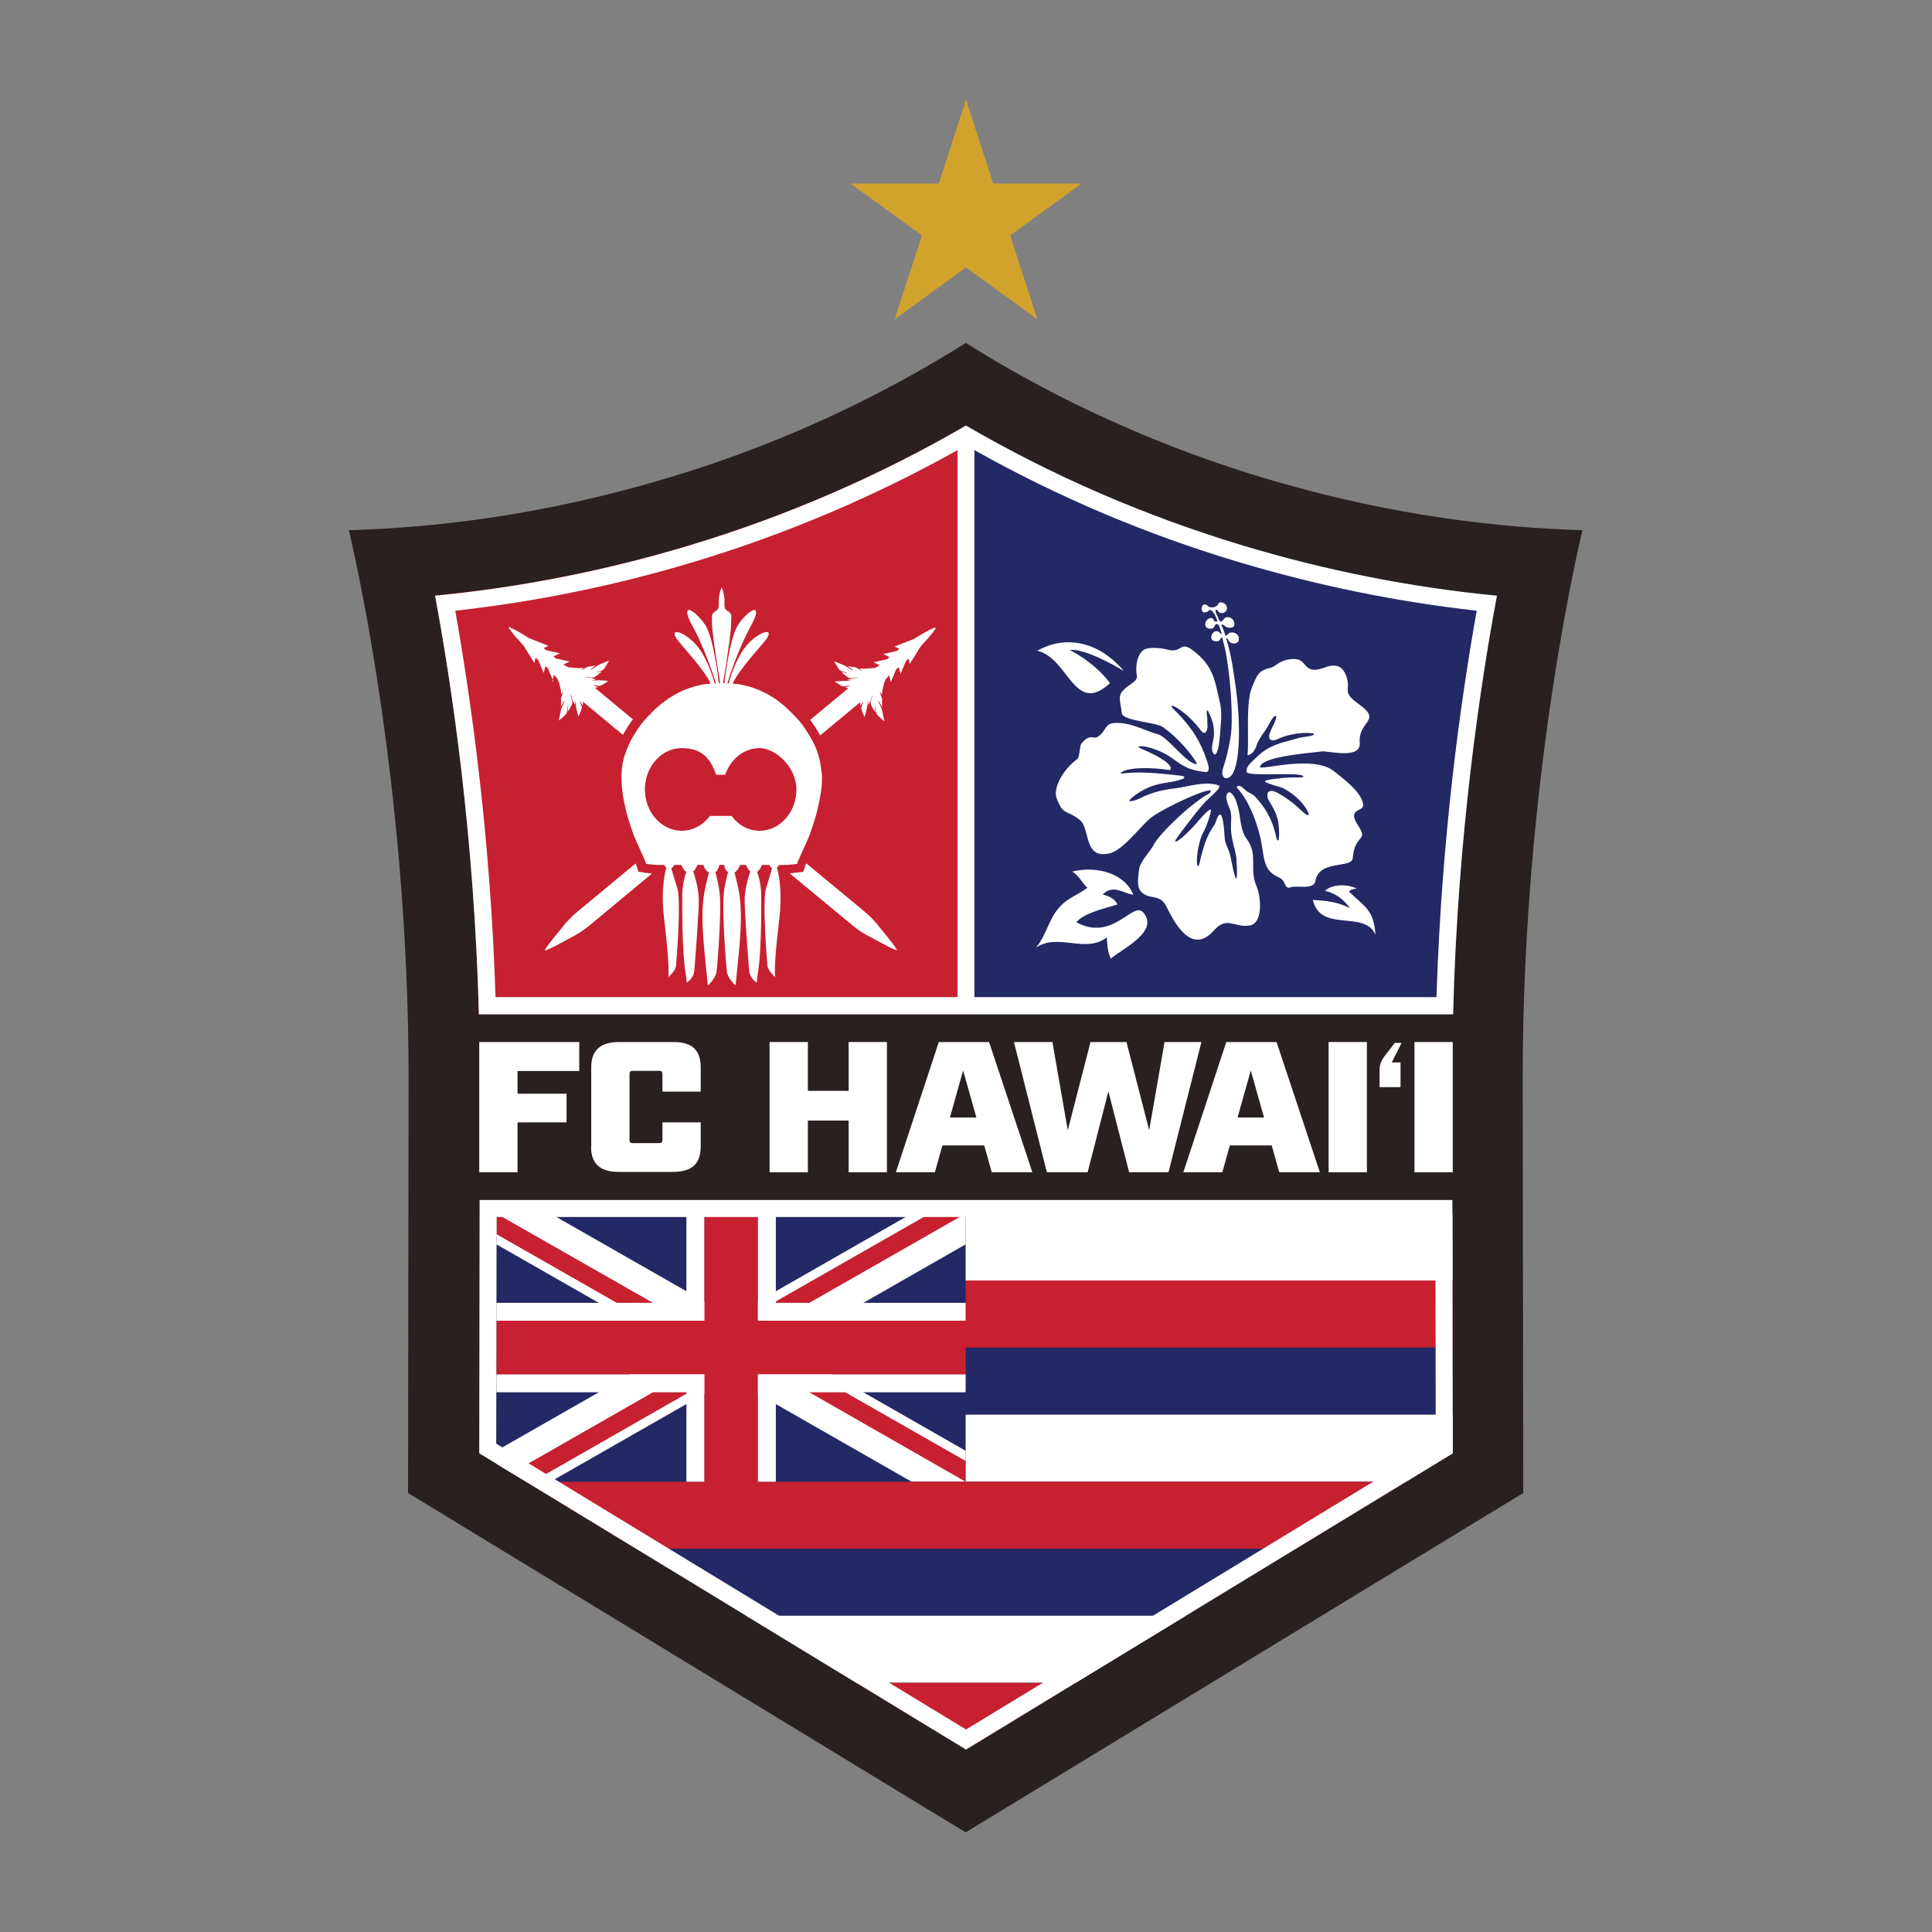<?xml version="1.0" encoding="UTF-8"?>
<svg data-bbox="0 0 1080 1080" viewBox="0 0 1080 1080" xmlns="http://www.w3.org/2000/svg" data-type="ugc">
    <rect x="0" y="0" width="1080" height="1080" fill="#808080" stroke="none"/>
    <g>
        <defs>
            <clipPath id="e014aaf2-6cdc-41b5-9385-eb7001846750">
                <path stroke-width="0" d="M812.1 812.4 540 978 267.9 812.4l.2-141.6h543.8l.2 141.6z"/>
            </clipPath>
        </defs>
        <path fill="none" d="M1080 0v1080H0V0h1080z"/>
        <path d="M884.8 296.4C839 295 777.9 288.7 705.9 267c-72.3-21.8-128-51.4-166-75.3-38 23.9-93.7 53.6-166 75.3-72 21.7-133 28-178.9 29.4 0 0 33.4 135.7 33.4 305.7l-.3 232.5 311.7 189.7 311.7-189.7-.3-232.5c0-170.1 33.4-305.7 33.4-305.7Z" fill="#28211f"/>
        <g clip-path="url(#e014aaf2-6cdc-41b5-9385-eb7001846750)">
            <path d="M277.5 678.4h599.6v299.8H277.5V678.4Z" fill="#232964"/>
            <path fill="#ffffff" d="m509.6 828.3-100.9-57.7-101 57.7h-30.2V811l101-57.7-101-57.7v-17.2h30.2l101 57.7 100.9-57.7h30.2v17.2l-100.9 57.7L539.8 811v17.3h-30.2z"/>
            <path d="M877.1 678.4v37.5H539.8v-37.5h337.3Zm0 112.4v37.5H539.8v-37.5h337.3Zm0 112.4v37.5H277.5v-37.5h599.6Z" fill="#ffffff"/>
            <path fill="#c72030" d="M877.1 940.7v37.5H277.5v-37.5h599.6z"/>
            <path fill="#c72030" d="M539.8 768.3v-15h337.3v-37.5H539.8v22.5H423.7v-59.9h-30v59.9H277.5v30h116.2v60H277.5v37.4h599.6v-37.4H423.7v-60h116.1z"/>
            <path fill="#ffffff" d="M539.8 778.3v-10H423.7v60h10v-50h106.1z"/>
            <path fill="#ffffff" d="M423.7 678.4v59.9h116.1v-10H433.7v-49.9h-10z"/>
            <path fill="#ffffff" d="M383.7 828.3h10v-60H277.5v-30h116.2v-59.9h-10v49.9H277.5v50h106.2v50z"/>
            <path fill="#c72030" d="M365 728.3h-20.2l-67.3-38.4v-11.5l87.5 49.9z"/>
            <path fill="#c72030" d="M365 778.3h18.7v.8l-86 49.2h-20.2l87.5-50z"/>
            <path fill="#c72030" d="M433.7 727.5v.8h18.7l87.4-49.9h-20.1l-86 49.1z"/>
            <path fill="#c72030" d="m452.4 778.3 87.4 50v-11.6l-67.3-38.4h-20.1z"/>
        </g>
        <path d="M540 237.9v329H267.7c-2.5-100-15.3-184.7-24.5-234 47.7-4.6 95.4-14 142.2-28.1 54.3-16.4 106.2-38.8 154.6-67Z" fill="#c72030"/>
        <path d="M836.8 333c-9.2 49.3-21.9 134-24.5 234H540V237.9c48.4 28.1 100.2 50.6 154.6 67 46.8 14.1 94.5 23.5 142.2 28.1Z" fill="#232964"/>
        <path d="m802.4 680.3.2 126.7L540 966.8 277.4 807l.2-126.7h524.8m9.5-9.5H268.1l-.2 141.6L540 978l272.1-165.6-.2-141.6Z" fill="#ffffff"/>
        <path d="M267.9 582.5h55.9v16.2h-34.5v12.7h27.4v16h-27.4v27.9h-21.4v-72.8Z" fill="#ffffff"/>
        <path d="M330.5 641.1v-44.5c0-9.6 5.2-14.1 15.7-14.1h30.3c10.5 0 15.2 4.6 15.2 14.1v13.6h-21.4v-9.7c0-1.5-.5-1.9-2-1.9h-14.4c-1.6 0-2 .4-2 1.9v36.6c0 1.5.5 1.9 2 1.9h14.4c1.6 0 2-.4 2-1.9v-9.7h21.4V641c0 9.6-5 14.1-15.5 14.1h-30.3c-10.5 0-15.5-4.6-15.5-14.1Z" fill="#ffffff"/>
        <path d="M430.2 582.5h21.4v27.3h22.8v-27.3h21.4v72.8h-21.4v-28.9h-22.8v28.9h-21.4v-72.8Z" fill="#ffffff"/>
        <path d="M524.7 582.5h28.2l24.2 72.8h-22.7l-4.2-15h-23.4l-4.2 15h-21.8l24-72.8Zm21.1 42.2-7.4-26.3-7.4 26.3h14.8Z" fill="#ffffff"/>
        <path d="M566.8 582.5h21.5l8.6 49.3 12.7-49.3h20.1l12.7 49.3 8.6-49.3h20.6l-18.4 72.8h-22l-11.6-45.2-11.6 45.2h-22.8l-18.4-72.8Z" fill="#ffffff"/>
        <path d="M685.4 582.5h28.2l24.2 72.8h-22.7l-4.2-15h-23.4l-4.2 15h-21.8l24-72.8Zm21.2 42.2-7.4-26.3-7.4 26.3h14.8Z" fill="#ffffff"/>
        <path d="M742.7 582.5h21.4v72.8h-21.4v-72.8Z" fill="#ffffff"/>
        <path d="m774.5 589.7 5.2-6.7h3.8l-5.5 10.9h4.9v13.8h-11.7v-9.5c0-3.2.8-5.3 3.3-8.5Z" fill="#ffffff"/>
        <path d="M790.7 582.5h21.4v72.8h-21.4v-72.8Z" fill="#ffffff"/>
        <path d="M459.2 431.7c-.2-3.2-.8-6.4-1.7-9.5-1.1-3.7-2.7-7.2-4.7-10.5-.7-1.2-1.4-2.3-2.2-3.5-1.6-2.6-3.6-5.1-5.7-7.3l-.5-.5c-2.3-2.4-4.6-4.7-7.2-6.8-4-3.3-8.4-6-13.3-8-2.8-1.2-5.8-2.1-8.8-2.7-.3 0-.6-.1-.9-.2-1-.2-2.6-.4-4.5-.5v-.3c.3-.8.7-1.5 1.1-2.2.9-1.5 1.9-3 2.9-4.4 1.7-2.3 3.5-4.6 5.3-6.8 2.2-2.7 4.4-5.3 6.7-7.9.6-.8 1.3-1.5 1.9-2.3.6-.7 1.1-1.4 1.5-2.2.3-.5.5-1 .6-1.5v-.5c0-.4-.3-.6-.7-.7-.3 0-.6-.1-.9 0-.7 0-1.3.3-1.9.5-1 .4-1.8.9-2.7 1.5-1.6 1-3 2.2-4.4 3.5-1.3 1.3-2.5 2.7-3.5 4.2-1.5 2.1-2.7 4.4-3.8 6.7-1.7 3.6-3.1 7.4-4.2 11.2-.1.4-.2.7-.3 1l-.1.1h-.6c0-.2 0-.4.1-.5 2.4-7.7 5.2-15.2 8.5-22.5 1.4-3 2.8-6 4.4-9 .8-1.4 1.5-2.8 2.1-4.2.4-.9.7-1.9.9-2.9v-1c0-.2 0-.4-.1-.5-.1-.3-.4-.5-.7-.5h-.6c-.4.1-.8.3-1.2.6-.7.4-1.3.8-1.8 1.3-2.2 1.9-4.1 4-5.6 6.4-.6.9-1 1.8-1.4 2.7-.7 1.7-1.3 3.5-1.8 5.2-.7 2.5-1.3 5.1-1.8 7.7-.4 2.2-.8 4.3-1.2 6.5-.3 1.8-.5 3.6-.8 5.4-.2 1.4-.4 2.8-.5 4.1 0 .3 0 .5-.1.8v.2h-.7v-.3c0-.6.1-1.2.2-1.7.4-2.2.7-4.4 1.1-6.6.3-1.7.6-3.5.8-5.2.2-1.4.4-2.9.6-4.3.2-1.5.4-3.1.7-4.6.2-1.2.3-2.4.4-3.6.2-1.5.3-3 .5-4.4 0-1.2.1-4.8.2-6v-.9c0-.7-.3-1.2-.7-1.7-.3-.4-.7-.7-1.1-.9-.3-.2-.5-.3-.8-.5-.5-.3-.8-.8-1-1.4 0-.4-.2-.7-.2-1.1v-3.4c0-1.7-.4-3.4-.9-5.1-.1-.3-.3-.7-.4-1 0-.3-.2-.6-.3-.9 0-.1 0 0 0 0-.2.3-.3.6-.3.9-.1.3-.3.7-.4 1-.5 1.7-.8 3.4-.9 5.1v3.4c0 .4 0 .7-.2 1.1-.1.6-.5 1-1 1.4-.2.2-.5.3-.8.5-.4.3-.8.6-1.1.9-.4.5-.7 1-.7 1.7v.9c0 1.2 0 4.8.2 6 .1 1.5.3 3 .5 4.4.1 1.2.3 2.4.4 3.6.2 1.5.4 3.1.7 4.6.2 1.4.4 2.9.6 4.3.3 1.7.5 3.5.8 5.2.4 2.2.7 4.4 1.1 6.6 0 .6.1 1.1.2 1.7v.3h-.7v-.2c0-.3 0-.5-.1-.8-.2-1.4-.4-2.8-.5-4.1-.3-1.8-.5-3.6-.8-5.4-.4-2.2-.8-4.4-1.2-6.5-.5-2.6-1.1-5.2-1.8-7.7-.5-1.8-1.1-3.5-1.8-5.2-.4-.9-.8-1.9-1.4-2.7-1.6-2.4-3.5-4.5-5.6-6.4-.6-.5-1.2-.9-1.8-1.3l-1.2-.6h-.6c-.3 0-.6.2-.7.5 0 .2-.1.3-.1.5v1c.2 1 .5 1.9.9 2.9.6 1.5 1.3 2.9 2.1 4.2 1.6 2.9 3.1 5.9 4.4 9 3.3 7.3 6.1 14.9 8.5 22.5 0 .2.1.3.1.5h-.6l-.1-.1c-.1-.3-.2-.7-.3-1-1.1-3.8-2.5-7.6-4.2-11.2-1.1-2.3-2.3-4.6-3.8-6.7-1-1.5-2.2-2.9-3.5-4.2-1.4-1.3-2.8-2.5-4.4-3.5-.9-.6-1.8-1.1-2.7-1.5-.6-.3-1.3-.4-1.9-.5h-.9c-.4.1-.6.4-.7.7v.5c0 .5.3 1 .6 1.5.4.8.9 1.5 1.5 2.2.6.8 1.3 1.5 1.9 2.3 2.2 2.6 4.5 5.3 6.7 7.9 1.8 2.2 3.6 4.5 5.3 6.8 1 1.4 2 2.9 2.9 4.4.4.7.8 1.4 1.1 2.2v.3c-1.9.1-3.6.3-4.6.5-.3 0-.6.1-.9.2-3 .6-5.9 1.6-8.8 2.7-4.8 2-9.2 4.7-13.3 8-2.6 2.1-5 4.4-7.2 6.8l-.5.5c-2.1 2.3-4.1 4.7-5.7 7.3-.7 1.2-1.5 2.3-2.2 3.5-1.9 3.3-3.5 6.8-4.7 10.5-1 3.1-1.5 6.3-1.7 9.5-.2 3.5 0 7 .4 10.5.2 1.8.5 3.5.8 5.2.6 3.1 1.3 6.2 2.2 9.2.9 3.3 2 6.5 3.2 9.7v.3l6.6 14.8.5 1.5s4.1.6 6.5.6h3.6c.3.6.7 1.2 1.2 1.6-.7 2.3-3.2 12.2-1.3 27.9 2.1 18 2.9 28.1 2.4 33.2 0 0 3.5-2.9 4.2-5.7 0-.2.1-.5.1-.7.3-2.9 3-36.6.7-43.5-1.7-5.2-2.9-9.3-3.3-10.9.5-.3.9-.7 1.2-1.2.1-.2.2-.4.3-.7h4.1c.1.4.3.8.5 1.1.5 1 1 1.9 1.9 2.5l.2.2h.2c-.8 2.1-2.2 7-2.3 13.1 0 0-.4 30.3 1.9 43.9.4 2.1.4 3.4.6 5 0 0 3.8-2.3 4.2-6.6s2.8-34.9 2.5-40.9c-.3-6.2-2.4-12.5-3.1-14.7.5-.4 1-.9 1.3-1.5.4-.6.7-1.3 1-1.9v-.2h3.4c.1.4.3.7.4 1.1.5 1 1 1.9 1.9 2.6 0 0 .5.3.8.4-.5 2.5-2.1 7.8-2.9 13.6-2 14.6.7 32.2 2.3 49.7 0 0 4.5-3.9 4.9-8 1.5-15.5 2.3-33.7 1.9-40.8-.3-6-1.9-12-2.6-14.6.8-.4 1.1-.9 1.4-1.6.3-.7.6-1.5.8-2.2v-.2h2.7v.2c.2.7.4 1.5.8 2.2.3.7.6 1.1 1.4 1.6-.7 2.5-2.3 8.5-2.6 14.6-.3 7.1.4 25.3 1.9 40.8.4 4.1 4.9 8 4.9 8 1.6-17.5 4.2-35.1 2.3-49.7-.8-5.8-2.4-11.1-2.9-13.6.3 0 .7-.3.8-.4.8-.7 1.4-1.6 1.9-2.6.2-.4.3-.7.4-1.1h3.4v.2c.3.7.6 1.3 1 1.9.4.6.8 1.1 1.3 1.5-.7 2.1-2.8 8.5-3.1 14.7-.3 6 2.1 36.5 2.5 40.9.4 4.3 4.2 6.6 4.2 6.6.2-1.6.3-2.9.6-5 2.4-13.5 1.9-43.9 1.9-43.9 0-6.1-1.5-10.9-2.3-13.1h.2l.2-.2c.8-.7 1.4-1.6 1.9-2.5.2-.4.3-.7.5-1.1h4.1c.1.2.2.4.3.7.3.5.7.9 1.2 1.2-.5 1.6-1.6 5.7-3.3 10.9-2.3 6.8.4 40.6.7 43.5 0 .2 0 .5.1.7.8 2.7 4.2 5.7 4.2 5.7-.5-5.1.3-15.2 2.4-33.2 1.8-15.7-.7-25.7-1.4-27.9.5-.4.9-1 1.2-1.6h3.7c2.4 0 6.4-.6 6.4-.6s.2-.5.5-1.5l6.6-14.8v-.3c1.2-3.2 2.2-6.4 3.2-9.7.9-3 1.6-6.1 2.2-9.2.3-1.7.6-3.5.9-5.2.5-3.5.6-7 .4-10.5Zm-34.5 32.7c-6.3 0-11.9-3.1-15.6-8.1 0-.1-.2-.2-.4-.2h-11.6c-.1 0-.3 0-.4.2-3.8 5-9.4 8.1-15.6 8.1-11.4 0-20.6-10.4-20.6-23.1s9.2-23.1 20.6-23.1 16.1 6 19.1 14.6c0 .2.2.3.4.3h4.5c.2 0 .4-.1.4-.3 3-8.5 10.4-14.6 19.1-14.6s20.6 10.4 20.6 23.1-9.2 23.1-20.6 23.1Z" fill="#ffffff"/>
        <path d="m483.3 509.6-32.6-27c0 .2-.2.4-.3.6-.3.8-.4 1.2-.4 1.2l-.9 2.9-3 .4c-.1 0-2.4.3-4.7.5l35.3 29.2c3.2 2.7 6.8 5 10.6 6.8 0 0 13.5 7.5 14 6.9.5-.6-9.4-12.5-9.4-12.5-2.5-3.4-5.5-6.5-8.7-9.1Z" fill="#ffffff"/>
        <path d="M522.5 350.9c-.2-.2-4.8 2-9.4 4.9-.8.5-1.5.9-2.3 1.4l-10.7 4.2 2.7 1.3-1.5 1.2-7.6 1.7 3.6 1.7-1.4 1.2-7.6 1.7 3.5 1.7-2.7 1.5s-.7 0-1.6.1c-2 .2-5.1.4-6 .2-1.9-.4 0 .7.4 1.2.5.4-2.7-1.3-3.3-1.7s-1.6-.3-2.4-.4c-.9-.1-2.6-.8-2.2-.4.4.4 3.5 2.6 2.5 2.4-.4-.1-3.2-2.3-4.4-2.8-.7-.3-4.9-1.9-5.6-2.3s2.4 4.4 3 5 4.4 1.4 4.1 1.6-3.6-1-3.2-.6 3.3 3.1 4.4 3.3c1.1.3 4.2-.5 4.6-.4.2 0-.6.3-1.4.5h-.5c-.6 0-.8 0-2.8.7-.6.2-1.4.3-1 .4.4.1 2.4.3 2.2.4h-3.8c-.6 0-4.6.3-5.3.3s3.7 2.7 4.4 2.8c.6.2 4-.7 3.9-.5-.1.2-3 1.2-2.6 1.3.2 0 .9.1 1.8.2l-21.4 17.7c.9 1.2 1.6 2.3 2.4 3.4l.6.9c.5.9 1.1 1.7 1.6 2.7.3.6.7 1.1 1 1.7l22.4-18.6c0 .9-.1 1.7-.1 1.9 0 .4 1.6-2.2 1.8-2.3s-1.2 3.1-1.2 3.7c0 .6 1.8 5.4 2 4.8.2-.6 1.2-4.5 1.3-5.1s.5-3.5.6-3.8 0 1.8 0 2.2c0 .4.3-.3.6-.9 1-1.8 1.2-2 1.2-2.6 0-.1 0-.3.1-.5.4-.8.7-1.5.7-1.3 0 .4-1.3 3.3-1.2 4.5 0 1.1 2.2 4.5 2.5 4.9s-.2-3 0-3.3c.2-.2.4 3.7.8 4.4s4.5 4.6 4.3 3.8-1-5.2-1.2-5.9c-.3-1.3-2-4.4-2-4.9 0-1 1.5 2.5 1.9 2.9s0-1.4 0-2.3c0-.8.3-1.8 0-2.4s-1.4-4.1-1-3.6c.3.6 1.1 2.5 1.1.6 0-1 .7-3.9 1.2-5.8h.2v-.2c.2-.6.3-1.1.4-1.3l2.1-2.5 1 3.8 3-7.2 1.4-1.2 1 3.8 3-7.2c.5-.4 1-.9 1.5-1.3l.7 2.9 6.1-9.8c.6-.7 1.1-1.3 1.8-2 3.7-3.9 6.8-8 6.6-8.3Z" fill="#ffffff"/>
        <path d="m308.7 381 1-3.8 2.1 2.5c0 .2.2.7.4 1.3 0 .1.2.2.2.2.5 1.9 1.3 4.8 1.2 5.8 0 1.9.7 0 1.1-.6s-.7 2.9-1 3.6 0 1.7 0 2.4c0 .9-.3 2.7 0 2.3s2-3.9 1.9-2.9c0 .5-1.7 3.5-2 4.9-.2.8-1 5.2-1.2 5.9s3.9-3.2 4.3-3.8.6-4.6.8-4.4-.3 3.7 0 3.3 2.4-3.8 2.5-4.9c0-1.1-1.3-4.1-1.2-4.5 0-.2.4.5.7 1.3 0 .2.1.4.1.5 0 .6.2.8 1.2 2.6.3.6.5 1.3.6.9 0-.4-.1-2.5 0-2.2s.5 3.1.6 3.8 1.1 4.5 1.3 5.1 1.9-4.1 2-4.8c0-.6-1.4-3.8-1.2-3.7s1.7 2.8 1.8 2.3c0-.2 0-1-.1-1.9l22.4 18.6c.3-.6.6-1.1 1-1.7.5-.9 1.1-1.8 1.6-2.7l.6-.9c.7-1.1 1.5-2.3 2.4-3.4l-21.4-17.7c.9 0 1.6-.2 1.8-.2.4-.1-2.5-1.1-2.6-1.3s3.2.7 3.9.5 5-2.8 4.4-2.8c-.6 0-4.6-.4-5.3-.3s-3.6.1-3.8 0c-.3 0 1.7-.3 2.2-.4s-.4-.2-1-.4c-2-.7-2.2-.8-2.8-.7h-.5c-.8-.2-1.6-.4-1.4-.5.4-.1 3.5.7 4.6.4s4-3 4.4-3.3c.4-.4-3 .7-3.2.6s3.6-1.1 4.1-1.6c.6-.5 3.7-5.3 3-5s-4.9 1.9-5.6 2.3c-1.2.6-4 2.7-4.4 2.8-.9.3 2.1-2 2.5-2.4.4-.4-1.3.3-2.2.4-.8.1-1.8 0-2.4.4s-3.8 2.1-3.3 1.7c.5-.4 2.3-1.6.4-1.2-1 .2-4 0-6-.2-.9 0-1.6-.2-1.6-.2l-2.7-1.5 3.5-1.7-7.6-1.7-1.4-1.2 3.6-1.7-7.6-1.7c-.5-.4-1.1-.8-1.5-1.2l2.7-1.3-10.7-4.2c-.8-.4-1.5-.9-2.3-1.4-4.5-2.9-9.2-5.1-9.4-4.9-.2.2 2.9 4.4 6.6 8.3.6.7 1.2 1.3 1.8 2l6.1 9.8.7-2.9c.5.4 1 .8 1.5 1.3l3 7.2 1-3.8 1.4 1.2 3 7.2Z" fill="#ffffff"/>
        <path d="m359.9 487.7-3-.4-.9-2.8s-.2-.5-.4-1.2c0-.2-.2-.4-.3-.6l-32.6 27c-3.2 2.7-6.2 5.7-8.7 9.1 0 0-9.9 11.8-9.4 12.5.5.6 14-6.9 14-6.9 3.8-1.9 7.4-4.2 10.6-6.8l35.3-29.3c-2.3-.2-4.5-.5-4.7-.5Z" fill="#ffffff"/>
        <path d="M696.9 469c-3.4-4.7-3.3-10.8-4.5-16.2-.6-2.7-1.6-6.6-3.4-8.7-.8-.9-1.9-1.9-2.9-.5-1.8 2.3 1.1 7.4 1.7 9.6.9 3.2.2 6.8.3 10.1.3 6.3 2 9.8 3 16 .1.9.8 11.5 0 11.8-1 .2-2.7-10.6-3.7-14-.6-2.1-1.8-4.3-2.4-6.4-.5-1.6-.6-6.1-.8-7.8-.3-2.5-.5-5-1.6-7.3-.1-.2-.9-.3-1.2 0-1.2 1.2-1.7 4.5-2.7 5.8-6.8 9.1-7.9 22.9-8.8 22.8-2.1-.3 0-14.6 2.9-19.2 1.3-2 5.1-12.7 3.9-12.5-1.8.4-6.3 5.8-7.9 7.7-3 3.5-11 11.5-11.9 10-.3-.5 7.7-10.8 10.1-13.9 3.5-4.5 4.2-5.2 6.5-7.8 1-1.2 10.3-8.7 7.7-9.5-7.7-2.6-17.3.9-24.3 1.7-6.6.7-13.7 2.4-19.7 5.6-1.2.7-5.4 2.1-5.9 1.3-.2-.5 6.1-6.4 15-8.9 5.1-1.4 8.7-1.3 13.8-2.9.9-.3 3.1-1 1.3-1.9-.7-.3-8-1-11.1-1.3-21.4-2.2-26.2 1.4-23-1.2 4.8-2.6 16.8-2.4 25.9-1 .3 0 .7 0 1-.2.7-.5.1-2-1.6-3.6-5.1-4.6-16.7-8.6-16.3-9.1 2.1-1.4 11.3 1.5 16.6 4.8 4.3 2.7 8.3 6.4 13.3 7.8 2.2.7 4.7 1.1 6.9 1.4 1 .1 1.5.3 2.2-.5 1.1-1.5-.4-5-.9-6.5-1.6-4.8-3.5-9.1-6.2-13.4-6.7-10.6-13.6-15.3-13.3-16.3.5-1.3 6.1 3 6.6 3.4 3.7 2.9 6.9 6.3 9.8 10.1.3.4.6.8 1 1.1.4.3 1 .4 1.4.1.3-.1.4-.4.6-.6.8-1.3.8-2.9.6-4.3 0-.3-.1-.6 0-.9v-2.1l-.3-2.1c0-.4-.3-2.5.5-2.4 2.3 4.4 3.7 8 3.5 13.7 0 2.4-1.9 7.3-.7 9.6.2.4.4.7.5.9.9 1.1 1.7 0 2.2-1.7 1-3.3 1.2-6.9 1.5-10.3.4-5.2 1.1-11.2-.1-16.3-3-13-3.7-20.7-15-29.3-7.4-5.8-6.1 1.4-13.8-.4-3-.9-10.6-2-13.9 0-4.1 2.9-4.6 10.6-3.8 14.2.8 3.6-4.9 5.1-7.8 8.6-3.1 3.3-1.2 6.7-.6 12.6.6 4.3 18.8 5 22.7 7.6 9.3 6.3 17.4 16.7 19.4 20.8-5.5.5-16.2-14.9-21.6-16.5-8.5-2.4-15.7-7.1-25-6.4-5.1.4-4.3 4.6-8.7 7.5-3 2-4.4-2.1-9.4 4-1.1 1.4-.9 7.5-2.2 8.5-9.5 7.2-13.4 17.2-11.7 21.8 3.8 10.3 5.2 6.2 13.1 12.4 5.9 5 1.9 21.8 16.3 18.7 7.6-1.6 17.1-14.7 22.8-19.5 5.5-5.1 39.3-20.7 33.4-14.2-10.6 5.7-27.8 22.5-31.1 28.5-2.1 4.5-7.9 9.4-8.4 14.5-.8 6.9-2.1 13.4 7.4 15 8.1 1.3 6.6 4.6 13 14.5 6.6 9.9 13.7 13.1 21.6 4.1 7.1-8 11.4-1.4 19.6-2.6 7.9-.9 6.7-16 4.1-22-4.3-9.9 1.1-17.5-5.4-26.3Z" fill="#ffffff"/>
        <path d="M735.3 492.5c2.1-12.2 20.4-6.8 20.9-12.8 1.1-13.8 9-9.2 3.1-18-6.6-10 2.7-7.8 2.7-11.4 0-7.4-12.9-16.3-16.2-19.1-11.6-9.6-41.9-.2-41.5-2.5 1.5-6.3 30.8-7.9 34-8.6 2.9-.9 22.6 5 21.8-4.9-1-12.5 13.1-12-.8-21.8-9.4-6.7-4.2-7.6-6.4-14.5-1.9-6.2-5.5-8.3-12.2-5.8-12.5 4.7-9.5-4.6-17-4.7-8.2-.1-10.6 4.4-13.7 5-6.5 1.3-7.4 4.3-10 10.5-3.8 8.6-1.7 28.8-2.6 37.8 0 .4.2.5.3.5 3.1-.9 4.4-4.2 5.1-6.5.5-1.6 3-5.3 3.6-6.1 3-3.9 5.2-10.2 6.9-9.3.6.9-1.2 4.6-2.4 6.9-.4.8-1.3 3-1.4 3.9s0 1.9.8 2.4c1.1.8 2.6.2 3.8-.3 9.5-4.4 20.2-3.7 20.4-2.9.6 1.2-6.2 1.6-8.3 2.2-6.3 1.9-12.2 2.8-17.9 6.2-2.7 1.6-4.8 3.5-7 5.7-2 2-4.5 3.7-4.5 6.9 0 3.3 30.2-.2 31.8 2.7.6 1.2-6.6 0-13.9 1.2-.4 0-7.4.7-7.6 1.5-.2 1 8.5 3.2 9.5 3.6 9.9 4.7 15.5 13.7 14.9 15.2-.8 1.3-5.6-4.2-8.8-6.6-2.9-2.2-6.5-4.9-9.9-6.3-1.4-.6-3.4-.8-4.1.6-.2.4-.3.9-.2 1.4.1 2.3.7 2.7 1.9 4.7 1.9 3.2 3.4 6.2 4.2 10.4.2 1.2 1 9.7-.2 10.1-1.7.4-.4-11.3-12.7-24.4-1.5-1.6-3.1-1.9-4.9-3.2-1.3-.9-2.6-2.9-4.3-2.9-.5 0-1.6.4-.9 1.2 7.1 7.5 12.2 22.3 13.7 31.5 1.5 9.3 1.5 15 9.8 18.6 4.3 1.9 2.3 6.9 6.8 5.3 3-1 12.6 1.7 13.5-3.5Z" fill="#ffffff"/>
        <path d="M601.7 515.5c4.4-5.3 16.4-7.8 23-9.9-.5-.8-1.9-4.2-8.3-5.5 5.7-6.3 12.4-.2 17.1 0-5.2-12.6-21.3-16-34.1-12.9 3.7 2.1 6.2 7.3 8.5 9.1-8.6 5.9-12.1 5.9-17.5 13.1-4.7 6.6-6.2 14.6-11.4 20.4 12.5-8.6 27.7 3.5 39.7-5.8.5 9.3 1.6 9.8 2.2 11.9 5.7-5.1 27.7-15.2 18.1-25.9-5.6-6.5-17.2 16.9-37.5 5.4Z" fill="#ffffff"/>
        <path d="M754.2 498.5c.2-.8 1.3-1.4 4.1-1.8-5.7-2.9-14.1-2.2-17.6 1.3 6.2 1.5 10.1 4.5 14 9.7-7-3.6-13.3-4.2-20.8-4.6 4.4 18.6 28.8 5.3 35 19.4-1-14.1-6-15.5-14.7-24Z" fill="#ffffff"/>
        <path d="M620.6 382c-9.2-12.4-23.1-18.8-22.6-18.7 7.8-.8 23.8 7.8 29.8 11.6 0 0 0-.1.1-.2-13.7-15.9-32-20-48.1-10.9 17.6 3.8 20.6 36.6 40.7 18.1Z" fill="#ffffff"/>
        <path d="M673 342.3h.7c.5 0 1-.2 1.4-.5l.2-.2c.5-.3 1-.6 1.4-.7.9.6 1.7 1.5 2.3 2.5.5 1 1 2.2 1.4 3.3 0 .2.1.3.2.5-.2.2-.5.3-.7.3-.4 0-.6 0-1-.3-.2-.1-.3-.4-.5-.7v-.2l-.1-.1c-.1-.2-.3-.4-.5-.5-1-.7-2.7.3-3.3 1.1-.5.6-.8 1.5-.8 2.3 0 .8.5 1.6 1.2 2 .1 0 .3.1.4.2.8.2 1.6.2 2.4 0 .3 0 .5-.2.7-.4.1-.1.2-.2.2-.4.4-.3.8-1.7 1.3-1.7.4 0 .7.2 1.1.4.1 0 .2.1.3.2.1.4.3.7.4 1.1.4 1.1.8 2.3 1.1 3.4 0 .3.1.5.2.8-.4-.2-.7-.8-1.1-.9-.4-.6-1.2-1-1.9-1s-1.4.4-1.9.9c-.6.7-1 1.6-1 2.5 0 .6.2 1.2.6 1.6.2.2.5.4.8.5.6.2 1.3.3 2 .2.7-.1 1.3-.5 1.6-1.1 0-.1.1-.3.2-.5.3-.3.6-.6.9-.6 2.1 8.6 1.9 6.6 3.4 17.3 1 7.2 2.4 22.5 1.8 33.7-.2 3.3-.7 6.6-2.3 13.7-1.9 8.4-4.5 11.3-1.5 13.9 8 2.2 9.7-23.4 6.4-49.2-1.3-8.5-2-16.8-5.5-28.7 0 0 .1-.2.2-.3h.3c0 .2.1.4.2.5.4.7 1.3 2 2.2 2.3 1 .4 2.2.3 3-.2.6-.4 1-.8 1.1-1.5v-1.6c-.4-1.4-1.7-2.3-3.1-2.6-1.1-.2-2.3 0-3 .9 0 0-.2.2-.2.3-.2.2-.5.4-1.2.5l-.6-1.8c-.4-1.4-1-2.7-1.6-4v-.1c0-.2.2-.3.4-.3s.3 0 .5.1c.3.1.7.6 1 .8.2.2.5.3.8.5 1.1.5 2.9.7 3.9-.1 1-.8.6-2.8 0-3.7-.7-1.1-2.1-1.8-3.4-1.7-.5 0-.9.2-1.3.5-.4.1-1 1.2-1.3 1.5-.4.4-.9.5-1.5.4-.7-1.4-1.3-2.9-2-4.3-.3-.6-.5-1.2-.4-1.8 0-.1 0-.2.1-.3l.2-.2c.2 0 .4.1.6.3.3.5.7.9 1.1 1.2 0 0 .2.1.3.2 0 0 .1.1.2.1s.2.1.3.1h.9c.7 0 1.3-.3 1.8-.8.5-.4.9-1.1.9-1.8 0-.4 0-.9-.3-1.3-.2-.4-.4-.8-.7-1.1-.6-.5-1.9-1.1-2.7-1-.7 0-1.2.8-1.5 1.5-1.5 1.5-3.9 1.8-5.4.7l-.1-.1v-.1c-.4-.4-1.4-.9-2-.8-.7 0-1.2.9-1.4 1.5-.2.7-.1 1.5.2 2.1.2.4.6.8 1 .9Z" fill="#ffffff"/>
        <path fill="#d1a32c" d="M475.4 102.6h49.4L540 55.7l15.2 46.9h49.4l-39.9 29 15.2 46.9-39.9-29-39.9 29 15.3-46.9-40-29z"/>
        <path d="M694.6 304.9c-54.3-16.4-106.2-38.8-154.6-67-48.4 28.1-100.2 50.6-154.6 67-46.8 14.1-94.5 23.5-142.2 28.1 9.2 49.3 21.9 134 24.5 234h544.6c2.5-100 15.3-184.7 24.5-234-47.7-4.6-95.4-14-142.2-28.1Zm-440.1 36.5c44.9-5 89.8-14.1 133.7-27.4 51.4-15.5 100.8-36.5 147.1-62.4v305.8H277c-2.8-88.6-13.4-164.6-22.5-216Zm548.5 216H544.7V251.6c46.2 26 95.7 47 147.1 62.4 43.9 13.2 88.9 22.4 133.7 27.4-9.2 51.4-19.7 127.4-22.5 216Z" fill="#ffffff"/>
    </g>
</svg>
